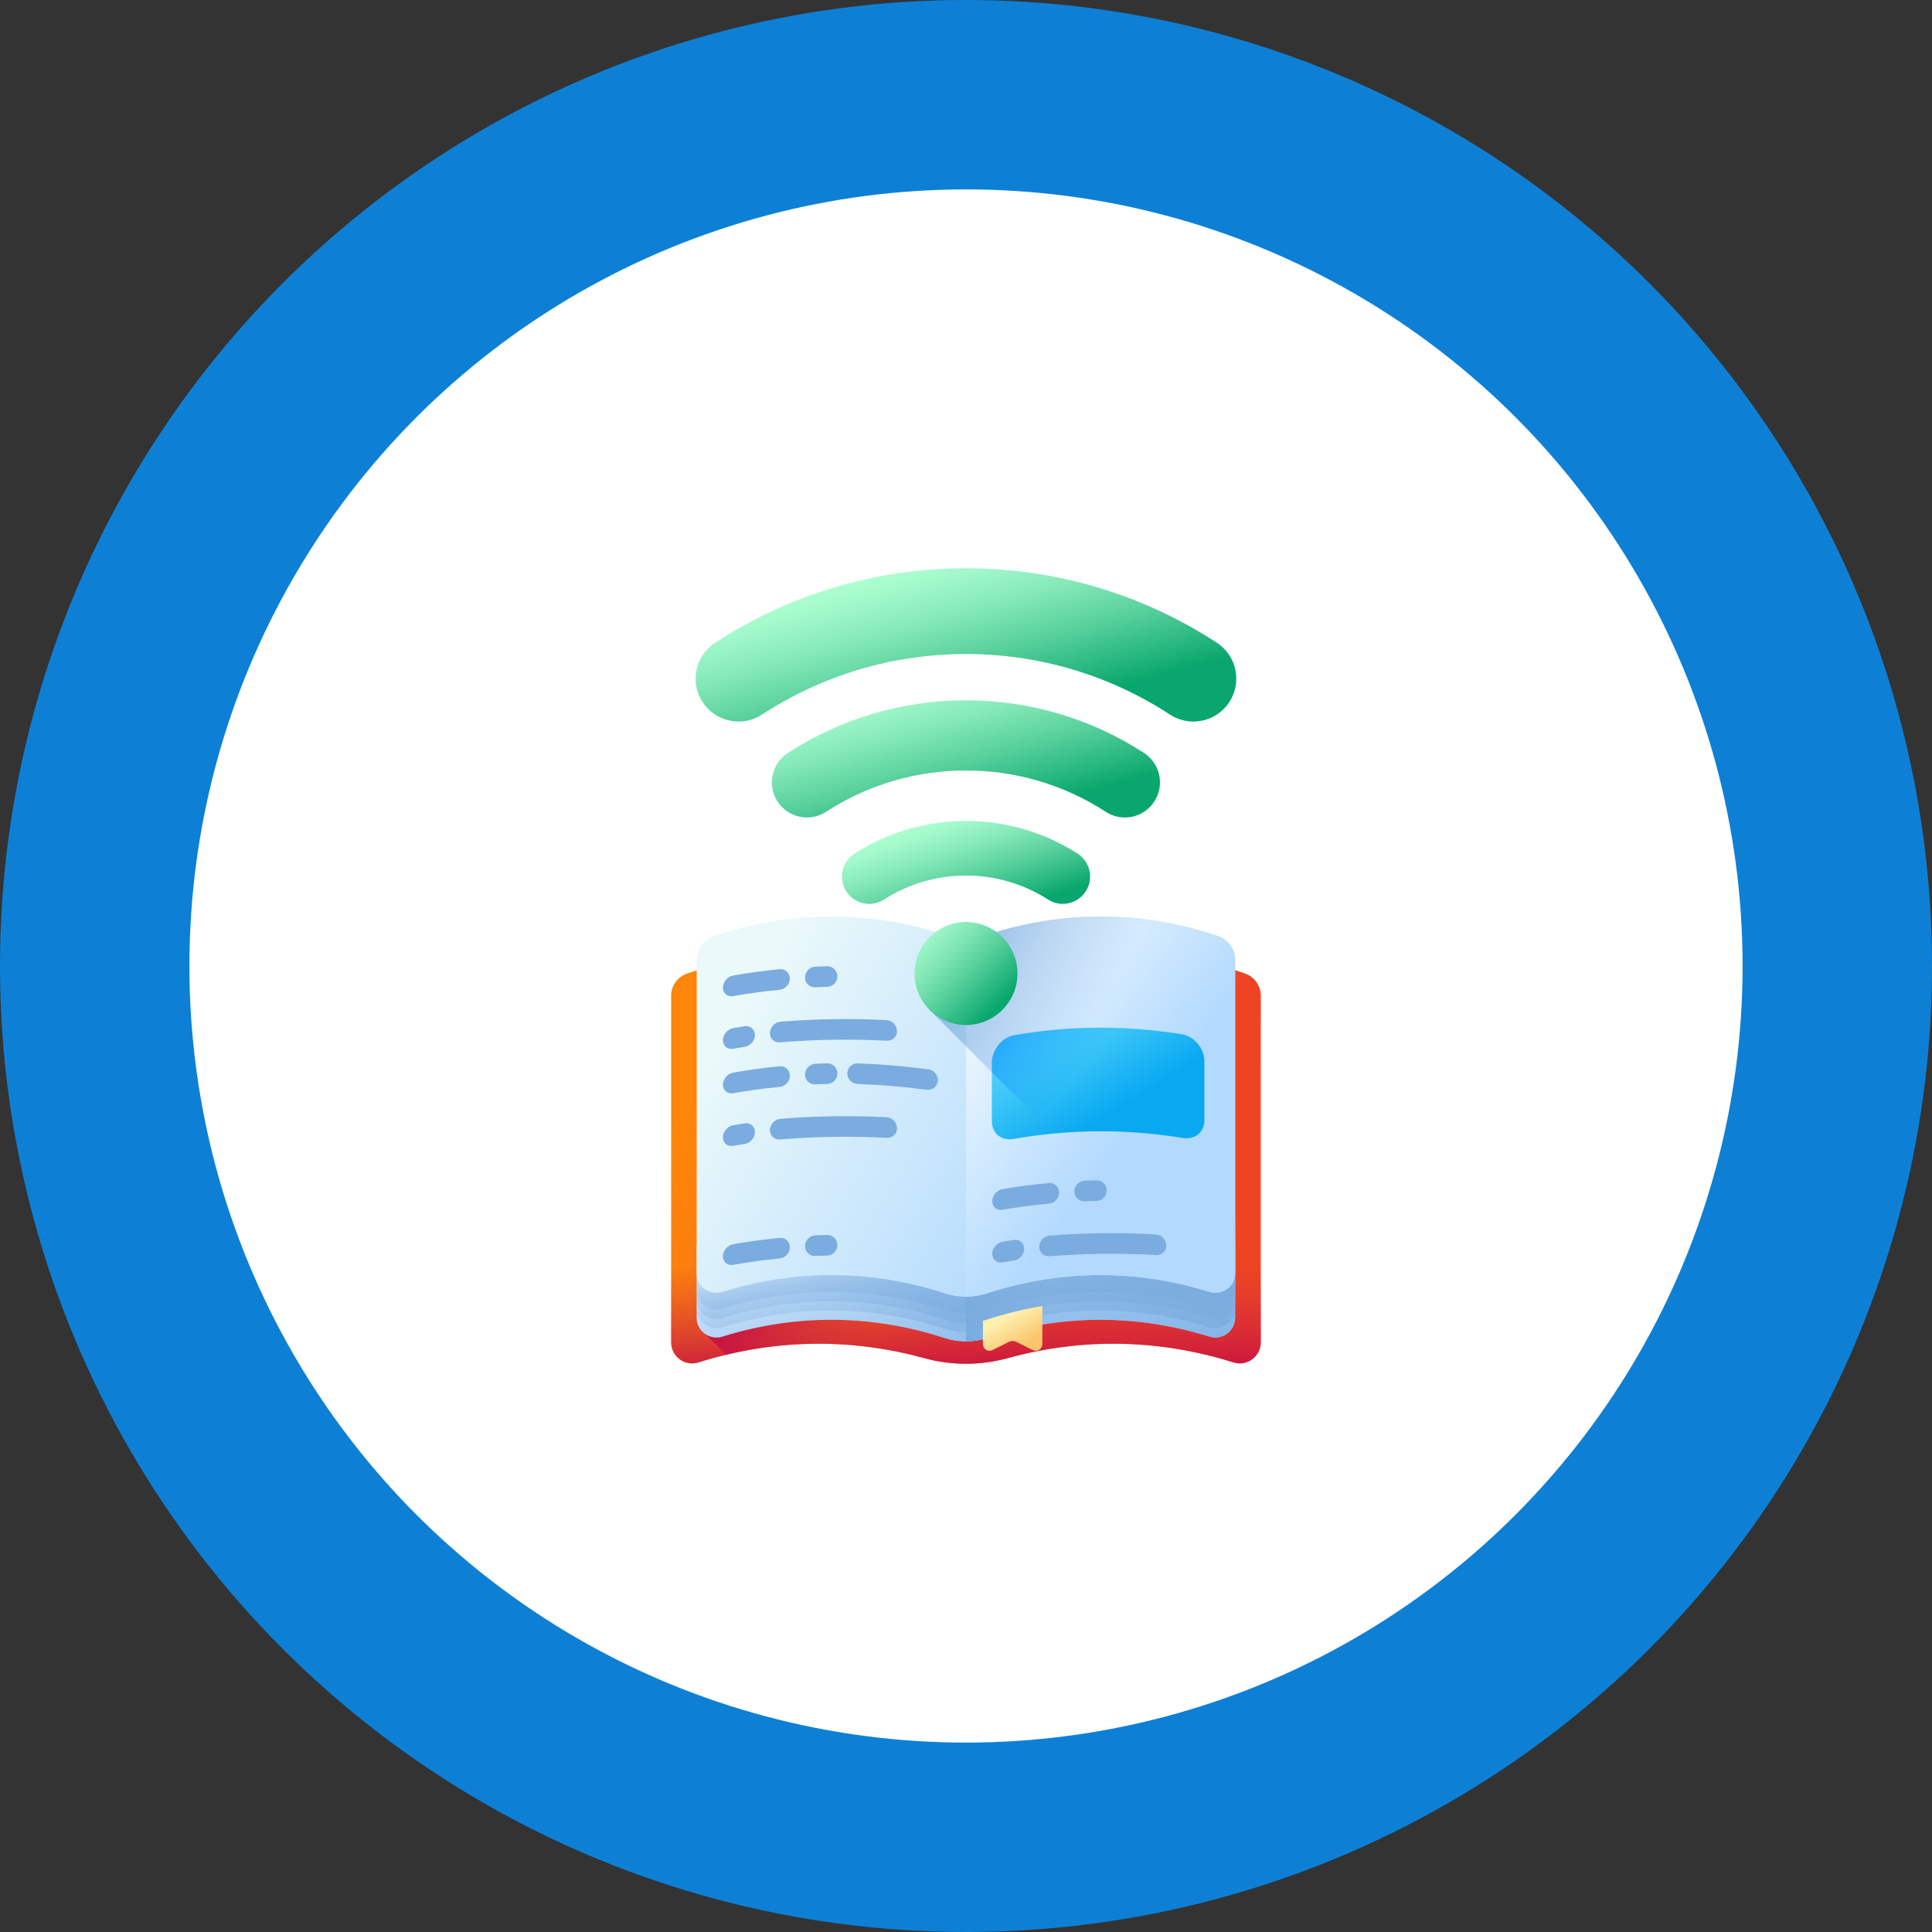 <svg width="102" height="102" viewBox="0 0 102 102" fill="none" xmlns="http://www.w3.org/2000/svg">
<rect x="0" y="0" width="102" height="102" fill="#333333" stroke="none"/>
<circle cx="51" cy="51" r="46" fill="white" stroke="#0D80D6" stroke-width="10"/>
<g clip-path="url(#clip0_603_572126)">
<path d="M65.72 51.397C64.986 51.144 64.248 50.932 63.508 50.761V71.489C64.048 71.614 64.586 71.76 65.123 71.929C65.835 72.153 66.56 71.617 66.56 70.87V52.568C66.56 52.038 66.221 51.57 65.72 51.397Z" fill="url(#paint0_linear_603_572126)"/>
<path d="M50.998 51.705C46.158 49.825 41.133 49.722 36.273 51.397C35.773 51.57 35.434 52.038 35.434 52.568V70.871C35.434 71.617 36.158 72.153 36.87 71.929C40.807 70.693 44.843 70.617 48.792 71.703C50.235 72.099 51.761 72.099 53.203 71.703C57.153 70.618 61.188 70.693 65.125 71.929C65.838 72.153 66.562 71.617 66.562 70.871V52.568C66.562 52.038 66.223 51.57 65.722 51.397C60.862 49.722 55.837 49.825 50.998 51.705Z" fill="url(#paint1_linear_603_572126)"/>
<path d="M35.434 62.553V70.87C35.434 71.617 36.158 72.153 36.87 71.929C40.807 70.693 44.843 70.617 48.792 71.703C50.235 72.099 51.761 72.099 53.203 71.703C57.153 70.617 61.188 70.693 65.125 71.929C65.838 72.153 66.562 71.617 66.562 70.87V62.553H35.434Z" fill="url(#paint2_linear_603_572126)"/>
<path d="M37.242 66.145V70.435L38.332 71.524C41.801 70.692 45.329 70.751 48.79 71.703C50.233 72.099 51.759 72.099 53.201 71.703C57.15 70.618 61.186 70.693 65.123 71.929C65.835 72.153 66.56 71.617 66.56 70.87V66.145H37.242V66.145Z" fill="url(#paint3_linear_603_572126)"/>
<path d="M64.28 64.556C59.892 63.083 55.361 63.195 50.995 64.892C46.628 63.195 42.097 63.084 37.709 64.556C37.156 64.742 36.781 65.257 36.781 65.84V69.571C36.781 70.275 37.464 70.775 38.136 70.566C42.025 69.355 46.018 69.382 49.903 70.65C50.622 70.885 51.397 70.874 52.116 70.64C55.991 69.382 59.974 69.358 63.853 70.566C64.525 70.775 65.208 70.275 65.208 69.571V65.84C65.208 65.257 64.833 64.741 64.28 64.556Z" fill="url(#paint4_linear_603_572126)"/>
<path d="M64.28 64.556C59.892 63.083 55.361 63.195 50.995 64.892C46.628 63.195 42.097 63.084 37.709 64.556C37.156 64.742 36.781 65.257 36.781 65.84V69.571C36.781 70.275 37.464 70.775 38.136 70.566C42.025 69.355 46.018 69.382 49.903 70.65C50.622 70.885 51.397 70.874 52.116 70.64C55.991 69.382 59.974 69.358 63.853 70.566C64.525 70.775 65.208 70.275 65.208 69.571V65.84C65.208 65.257 64.833 64.741 64.28 64.556Z" fill="url(#paint5_linear_603_572126)"/>
<path d="M64.28 64.068C59.892 62.595 55.361 62.707 50.995 64.403C46.628 62.707 42.097 62.595 37.709 64.068C37.156 64.253 36.781 64.768 36.781 65.352V69.083C36.781 69.787 37.464 70.287 38.136 70.078C42.025 68.866 46.018 68.894 49.903 70.162C50.622 70.396 51.397 70.386 52.116 70.152C55.991 68.894 59.974 68.869 63.853 70.078C64.525 70.287 65.208 69.787 65.208 69.083V65.352C65.208 64.768 64.833 64.253 64.28 64.068Z" fill="url(#paint6_linear_603_572126)"/>
<path d="M64.28 63.579C59.892 62.107 55.361 62.219 50.995 63.915C46.628 62.219 42.097 62.107 37.709 63.579C37.156 63.765 36.781 64.28 36.781 64.863V68.594C36.781 69.299 37.464 69.799 38.136 69.589C42.025 68.378 46.018 68.406 49.903 69.673C50.622 69.908 51.397 69.897 52.116 69.664C55.991 68.406 59.974 68.381 63.853 69.589C64.525 69.799 65.208 69.299 65.208 68.594V64.863C65.208 64.28 64.833 63.765 64.28 63.579Z" fill="url(#paint7_linear_603_572126)"/>
<path d="M64.28 63.091C59.892 61.618 55.361 61.73 50.995 63.427C46.628 61.73 42.097 61.618 37.709 63.091C37.156 63.276 36.781 63.792 36.781 64.375V68.106C36.781 68.81 37.464 69.31 38.136 69.101C42.025 67.89 46.018 67.917 49.903 69.185C50.622 69.42 51.397 69.409 52.116 69.175C55.991 67.917 59.974 67.892 63.853 69.101C64.525 69.31 65.208 68.81 65.208 68.106V64.375C65.208 63.791 64.833 63.276 64.28 63.091Z" fill="url(#paint8_linear_603_572126)"/>
<path d="M52.122 70.64C54.098 69.999 56.102 69.679 58.107 69.679V63.53C58.106 63.53 58.105 63.53 58.104 63.53L52.065 64.512C51.709 64.628 51.354 64.754 51 64.892V70.82C51.379 70.819 51.757 70.758 52.122 70.64Z" fill="url(#paint9_linear_603_572126)"/>
<path d="M64.28 49.414C59.892 47.942 55.361 48.054 50.995 49.75C46.628 48.054 42.097 47.942 37.709 49.414C37.156 49.6 36.781 50.115 36.781 50.698V67.211C36.781 67.915 37.464 68.415 38.136 68.206C42.025 66.995 46.018 67.022 49.903 68.29C50.622 68.525 51.397 68.514 52.116 68.28C55.991 67.022 59.974 66.997 63.853 68.206C64.525 68.415 65.208 67.915 65.208 67.211V50.698C65.208 50.115 64.833 49.6 64.28 49.414Z" fill="url(#paint10_linear_603_572126)"/>
<path d="M52.122 68.28C55.996 67.022 59.979 66.997 63.858 68.206C64.531 68.415 65.213 67.915 65.213 67.211V50.698C65.213 50.115 64.838 49.6 64.285 49.414C59.897 47.942 55.366 48.054 51 49.75V68.46C51.379 68.459 51.757 68.398 52.122 68.28Z" fill="url(#paint11_linear_603_572126)"/>
<path d="M55.031 68.953V70.966C55.031 71.158 54.876 71.314 54.683 71.314C54.629 71.314 54.575 71.301 54.527 71.277L53.665 70.845C53.538 70.781 53.388 70.781 53.26 70.845L52.398 71.277C52.35 71.301 52.296 71.314 52.242 71.314C52.05 71.314 51.895 71.158 51.895 70.966V69.728C51.969 69.709 52.044 69.688 52.118 69.664C53.084 69.35 54.056 69.114 55.031 68.953Z" fill="url(#paint12_linear_603_572126)"/>
<path d="M38.705 52.591C39.513 52.447 40.337 52.335 41.157 52.257C41.458 52.227 41.701 51.964 41.701 51.664C41.701 51.363 41.458 51.139 41.157 51.169C40.337 51.247 39.514 51.359 38.705 51.503C38.408 51.555 38.168 51.845 38.168 52.145C38.168 52.446 38.408 52.643 38.705 52.591Z" fill="#7BACDF"/>
<path d="M43.046 52.123C43.294 52.113 43.417 52.108 43.665 52.102C43.967 52.095 44.212 51.85 44.212 51.549C44.212 51.249 43.967 51.007 43.665 51.014C43.417 51.02 43.294 51.025 43.046 51.035C42.744 51.048 42.5 51.307 42.5 51.607C42.5 51.908 42.744 52.136 43.046 52.123Z" fill="#7BACDF"/>
<path d="M46.81 53.858C44.918 53.76 43.066 53.788 41.191 53.943C40.891 53.972 40.648 54.244 40.648 54.544C40.648 54.845 40.891 55.06 41.191 55.031C43.066 54.876 44.918 54.848 46.81 54.946C47.113 54.967 47.358 54.744 47.358 54.443C47.358 54.142 47.113 53.878 46.81 53.858Z" fill="#7BACDF"/>
<path d="M39.316 54.18C39.071 54.218 38.949 54.238 38.705 54.281C38.408 54.332 38.168 54.622 38.168 54.923C38.168 55.223 38.408 55.42 38.705 55.369C38.949 55.326 39.071 55.306 39.316 55.268C39.614 55.222 39.856 54.946 39.856 54.645C39.856 54.344 39.614 54.134 39.316 54.18Z" fill="#7BACDF"/>
<path d="M49.513 57.023C49.513 57.339 49.244 57.575 48.928 57.534C47.722 57.376 46.51 57.274 45.282 57.228C44.98 57.22 44.734 56.976 44.734 56.675C44.734 56.375 44.98 56.133 45.282 56.139C46.539 56.187 47.779 56.292 49.014 56.457C49.296 56.495 49.513 56.74 49.513 57.023Z" fill="#7BACDF"/>
<path d="M38.705 57.718C39.513 57.575 40.337 57.462 41.157 57.384C41.458 57.354 41.701 57.091 41.701 56.791C41.701 56.49 41.458 56.266 41.157 56.296C40.337 56.374 39.514 56.486 38.705 56.63C38.408 56.682 38.168 56.972 38.168 57.272C38.168 57.573 38.408 57.77 38.705 57.718Z" fill="#7BACDF"/>
<path d="M43.046 57.25C43.294 57.24 43.417 57.236 43.665 57.229C43.967 57.222 44.212 56.977 44.212 56.676C44.212 56.376 43.967 56.134 43.665 56.141C43.417 56.147 43.294 56.151 43.046 56.162C42.744 56.175 42.5 56.434 42.5 56.734C42.5 57.035 42.744 57.263 43.046 57.25Z" fill="#7BACDF"/>
<path d="M38.705 66.777C39.513 66.633 40.337 66.521 41.157 66.443C41.458 66.413 41.701 66.15 41.701 65.849C41.701 65.549 41.458 65.325 41.157 65.355C40.337 65.433 39.514 65.545 38.705 65.689C38.408 65.741 38.168 66.031 38.168 66.331C38.168 66.632 38.408 66.829 38.705 66.777Z" fill="#7BACDF"/>
<path d="M43.046 66.309C43.294 66.298 43.417 66.294 43.665 66.288C43.967 66.281 44.212 66.035 44.212 65.735C44.212 65.434 43.967 65.192 43.665 65.2C43.417 65.206 43.294 65.21 43.046 65.221C42.744 65.234 42.5 65.492 42.5 65.793C42.5 66.093 42.744 66.322 43.046 66.309Z" fill="#7BACDF"/>
<path d="M46.81 58.985C44.918 58.887 43.066 58.915 41.191 59.069C40.891 59.099 40.648 59.371 40.648 59.671C40.648 59.972 40.891 60.187 41.191 60.158C43.066 60.003 44.918 59.975 46.81 60.073C47.113 60.093 47.358 59.87 47.358 59.57C47.358 59.269 47.113 59.005 46.81 58.985Z" fill="#7BACDF"/>
<path d="M39.316 59.307C39.071 59.345 38.949 59.365 38.705 59.407C38.408 59.459 38.168 59.749 38.168 60.05C38.168 60.35 38.408 60.547 38.705 60.496C38.949 60.453 39.071 60.433 39.316 60.395C39.614 60.349 39.856 60.072 39.856 59.772C39.856 59.471 39.614 59.261 39.316 59.307Z" fill="#7BACDF"/>
<path d="M52.924 63.87C53.732 63.73 54.556 63.621 55.376 63.547C55.676 63.519 55.92 63.256 55.92 62.956C55.92 62.655 55.676 62.43 55.376 62.459C54.556 62.533 53.732 62.642 52.924 62.782C52.627 62.833 52.387 63.121 52.387 63.422C52.387 63.723 52.627 63.921 52.924 63.87Z" fill="#7BACDF"/>
<path d="M57.265 63.421C57.512 63.412 57.636 63.408 57.884 63.403C58.186 63.397 58.431 63.152 58.431 62.852C58.431 62.551 58.186 62.308 57.884 62.315C57.636 62.32 57.512 62.323 57.265 62.333C56.963 62.344 56.719 62.602 56.719 62.902C56.719 63.203 56.963 63.433 57.265 63.421Z" fill="#7BACDF"/>
<path d="M61.029 65.172C59.137 65.066 57.285 65.086 55.41 65.233C55.11 65.26 54.867 65.531 54.867 65.832C54.867 66.132 55.11 66.349 55.41 66.321C57.285 66.174 59.137 66.154 61.029 66.26C61.331 66.282 61.577 66.06 61.577 65.759C61.577 65.459 61.331 65.194 61.029 65.172Z" fill="#7BACDF"/>
<path d="M53.535 65.462C53.29 65.499 53.168 65.518 52.924 65.559C52.627 65.61 52.387 65.899 52.387 66.199C52.387 66.5 52.627 66.698 52.924 66.648C53.168 66.606 53.29 66.587 53.535 66.55C53.833 66.505 54.075 66.229 54.075 65.929C54.075 65.628 53.833 65.417 53.535 65.462Z" fill="#7BACDF"/>
<path d="M64.285 49.414C59.897 47.942 55.366 48.054 51 49.75C50.709 49.637 50.417 49.532 50.124 49.433C49.454 50.102 49.078 51.011 49.078 51.958V53.318L63.999 68.239C64.622 68.344 65.213 67.866 65.213 67.211V50.698C65.213 50.115 64.838 49.6 64.285 49.414Z" fill="url(#paint13_linear_603_572126)"/>
<path d="M63.586 56.025C63.586 55.375 63.067 54.724 62.422 54.606C59.424 54.124 56.529 54.14 53.532 54.655C52.886 54.78 52.367 55.437 52.367 56.086V59.203C52.367 59.853 52.886 60.249 53.532 60.124C56.529 59.609 59.424 59.593 62.422 60.075C63.067 60.193 63.586 59.791 63.586 59.142C63.586 58.348 63.586 56.818 63.586 56.025Z" fill="url(#paint14_linear_603_572126)"/>
<path d="M62.422 54.606C59.424 54.124 56.529 54.14 53.532 54.655C52.886 54.78 52.367 55.437 52.367 56.086V56.609L55.605 59.847C57.879 59.63 60.12 59.705 62.422 60.075C63.067 60.193 63.586 59.791 63.586 59.142C63.586 58.349 63.586 56.818 63.586 56.025C63.586 55.375 63.067 54.724 62.422 54.606Z" fill="url(#paint15_linear_603_572126)"/>
<path d="M56.889 45.066C55.133 43.938 53.097 43.341 51.001 43.341C48.904 43.341 46.868 43.938 45.112 45.066C44.442 45.497 44.248 46.388 44.678 47.058C45.108 47.727 46 47.921 46.669 47.491C47.96 46.662 49.458 46.224 51.001 46.224C52.543 46.224 54.041 46.662 55.332 47.491C55.573 47.646 55.842 47.72 56.109 47.72C56.583 47.72 57.048 47.486 57.323 47.058C57.753 46.388 57.559 45.497 56.889 45.066Z" fill="url(#paint16_linear_603_572126)"/>
<path d="M60.398 39.752C57.598 37.933 54.347 36.972 50.996 36.972C47.645 36.972 44.394 37.933 41.594 39.752C40.736 40.309 40.492 41.456 41.049 42.315C41.607 43.173 42.754 43.417 43.612 42.859C45.81 41.432 48.363 40.678 50.996 40.678C53.629 40.678 56.182 41.432 58.379 42.859C58.691 43.062 59.041 43.159 59.386 43.159C59.993 43.159 60.587 42.861 60.942 42.315C61.5 41.456 61.256 40.309 60.398 39.752Z" fill="url(#paint17_linear_603_572126)"/>
<path d="M64.244 33.933C60.303 31.36 55.723 30 50.998 30C46.274 30 41.694 31.36 37.753 33.933C36.706 34.617 36.411 36.02 37.095 37.067C37.779 38.114 39.182 38.409 40.23 37.725C43.432 35.635 47.156 34.529 50.998 34.529C54.842 34.529 58.565 35.635 61.767 37.725C62.15 37.975 62.579 38.094 63.004 38.094C63.743 38.094 64.468 37.732 64.902 37.067C65.586 36.02 65.291 34.617 64.244 33.933Z" fill="url(#paint18_linear_603_572126)"/>
<path d="M50.999 54.114C52.5 54.114 53.717 52.897 53.717 51.396C53.717 49.895 52.5 48.679 50.999 48.679C49.498 48.679 48.281 49.895 48.281 51.396C48.281 52.897 49.498 54.114 50.999 54.114Z" fill="url(#paint19_linear_603_572126)"/>
</g>
<defs>
<linearGradient id="paint0_linear_603_572126" x1="64.956" y1="61.566" x2="61.05" y2="60.162" gradientUnits="userSpaceOnUse">
<stop stop-color="#78A91F" stop-opacity="0"/>
<stop offset="1" stop-color="#017B4E"/>
</linearGradient>
<linearGradient id="paint1_linear_603_572126" x1="38.8" y1="54.307" x2="57.383" y2="65.546" gradientUnits="userSpaceOnUse">
<stop stop-color="#FE860A"/>
<stop offset="0.243" stop-color="#FB7C0E"/>
<stop offset="0.665" stop-color="#F55F19"/>
<stop offset="1" stop-color="#EF4424"/>
</linearGradient>
<linearGradient id="paint2_linear_603_572126" x1="50.998" y1="66.835" x2="50.998" y2="73.806" gradientUnits="userSpaceOnUse">
<stop stop-color="#CA2E43" stop-opacity="0"/>
<stop offset="0.111" stop-color="#C92844" stop-opacity="0.111"/>
<stop offset="0.675" stop-color="#C30C47" stop-opacity="0.675"/>
<stop offset="1" stop-color="#C00148"/>
</linearGradient>
<linearGradient id="paint3_linear_603_572126" x1="49.35" y1="66.346" x2="43.124" y2="61.341" gradientUnits="userSpaceOnUse">
<stop stop-color="#CA2E43" stop-opacity="0"/>
<stop offset="0.111" stop-color="#C92844" stop-opacity="0.111"/>
<stop offset="0.675" stop-color="#C30C47" stop-opacity="0.675"/>
<stop offset="1" stop-color="#C00148"/>
</linearGradient>
<linearGradient id="paint4_linear_603_572126" x1="50.259" y1="64.457" x2="51.602" y2="70.357" gradientUnits="userSpaceOnUse">
<stop stop-color="#EAF6FF"/>
<stop offset="1" stop-color="#B3DAFE"/>
</linearGradient>
<linearGradient id="paint5_linear_603_572126" x1="50.366" y1="64.581" x2="52.522" y2="75.242" gradientUnits="userSpaceOnUse">
<stop stop-color="#7BACDF" stop-opacity="0"/>
<stop offset="1" stop-color="#7BACDF"/>
</linearGradient>
<linearGradient id="paint6_linear_603_572126" x1="50.366" y1="64.093" x2="52.522" y2="74.754" gradientUnits="userSpaceOnUse">
<stop stop-color="#7BACDF" stop-opacity="0"/>
<stop offset="1" stop-color="#7BACDF"/>
</linearGradient>
<linearGradient id="paint7_linear_603_572126" x1="50.366" y1="63.605" x2="52.522" y2="74.266" gradientUnits="userSpaceOnUse">
<stop stop-color="#7BACDF" stop-opacity="0"/>
<stop offset="1" stop-color="#7BACDF"/>
</linearGradient>
<linearGradient id="paint8_linear_603_572126" x1="50.366" y1="63.116" x2="52.522" y2="73.777" gradientUnits="userSpaceOnUse">
<stop stop-color="#7BACDF" stop-opacity="0"/>
<stop offset="1" stop-color="#7BACDF"/>
</linearGradient>
<linearGradient id="paint9_linear_603_572126" x1="54.929" y1="67.125" x2="50.86" y2="67.898" gradientUnits="userSpaceOnUse">
<stop stop-color="#7BACDF" stop-opacity="0"/>
<stop offset="1" stop-color="#7BACDF"/>
</linearGradient>
<linearGradient id="paint10_linear_603_572126" x1="39.891" y1="52.152" x2="56.826" y2="62.395" gradientUnits="userSpaceOnUse">
<stop stop-color="#EAF9FA"/>
<stop offset="1" stop-color="#B3DAFE"/>
</linearGradient>
<linearGradient id="paint11_linear_603_572126" x1="51.472" y1="54.258" x2="59.325" y2="60.158" gradientUnits="userSpaceOnUse">
<stop stop-color="#EAF6FF"/>
<stop offset="1" stop-color="#B3DAFE"/>
</linearGradient>
<linearGradient id="paint12_linear_603_572126" x1="53.172" y1="69.512" x2="54.057" y2="71.015" gradientUnits="userSpaceOnUse">
<stop stop-color="#FEF0AE"/>
<stop offset="1" stop-color="#FBC56D"/>
</linearGradient>
<linearGradient id="paint13_linear_603_572126" x1="57.131" y1="55.159" x2="48.292" y2="50.547" gradientUnits="userSpaceOnUse">
<stop stop-color="#7BACDF" stop-opacity="0"/>
<stop offset="1" stop-color="#7BACDF"/>
</linearGradient>
<linearGradient id="paint14_linear_603_572126" x1="54.808" y1="52.396" x2="58.706" y2="58.764" gradientUnits="userSpaceOnUse">
<stop stop-color="#62DBFB"/>
<stop offset="0.191" stop-color="#57D5FA"/>
<stop offset="0.523" stop-color="#3BC5F7"/>
<stop offset="0.954" stop-color="#0DABF2"/>
<stop offset="1" stop-color="#08A9F1"/>
</linearGradient>
<linearGradient id="paint15_linear_603_572126" x1="57.508" y1="55.859" x2="51.99" y2="51.248" gradientUnits="userSpaceOnUse">
<stop stop-color="#0593FC" stop-opacity="0"/>
<stop offset="0.683" stop-color="#0389FC" stop-opacity="0.683"/>
<stop offset="1" stop-color="#0182FC"/>
</linearGradient>
<linearGradient id="paint16_linear_603_572126" x1="49.841" y1="42.963" x2="51.818" y2="48.618" gradientUnits="userSpaceOnUse">
<stop stop-color="#AEFFD1"/>
<stop offset="0.12" stop-color="#A3F9CB"/>
<stop offset="0.329" stop-color="#87EAB9"/>
<stop offset="0.601" stop-color="#59D19D"/>
<stop offset="0.923" stop-color="#19AF77"/>
<stop offset="1" stop-color="#09A76D"/>
</linearGradient>
<linearGradient id="paint17_linear_603_572126" x1="49.334" y1="35.267" x2="51.585" y2="43.448" gradientUnits="userSpaceOnUse">
<stop stop-color="#AEFFD1"/>
<stop offset="0.12" stop-color="#A3F9CB"/>
<stop offset="0.329" stop-color="#87EAB9"/>
<stop offset="0.601" stop-color="#59D19D"/>
<stop offset="0.923" stop-color="#19AF77"/>
<stop offset="1" stop-color="#09A76D"/>
</linearGradient>
<linearGradient id="paint18_linear_603_572126" x1="49.259" y1="29.465" x2="51.675" y2="38.305" gradientUnits="userSpaceOnUse">
<stop stop-color="#AEFFD1"/>
<stop offset="0.12" stop-color="#A3F9CB"/>
<stop offset="0.329" stop-color="#87EAB9"/>
<stop offset="0.601" stop-color="#59D19D"/>
<stop offset="0.923" stop-color="#19AF77"/>
<stop offset="1" stop-color="#09A76D"/>
</linearGradient>
<linearGradient id="paint19_linear_603_572126" x1="48.364" y1="48.761" x2="52.728" y2="53.126" gradientUnits="userSpaceOnUse">
<stop stop-color="#AEFFD1"/>
<stop offset="0.12" stop-color="#A3F9CB"/>
<stop offset="0.329" stop-color="#87EAB9"/>
<stop offset="0.601" stop-color="#59D19D"/>
<stop offset="0.923" stop-color="#19AF77"/>
<stop offset="1" stop-color="#09A76D"/>
</linearGradient>
<clipPath id="clip0_603_572126">
<rect width="42" height="42" fill="white" transform="translate(30 30)"/>
</clipPath>
</defs>
</svg>

